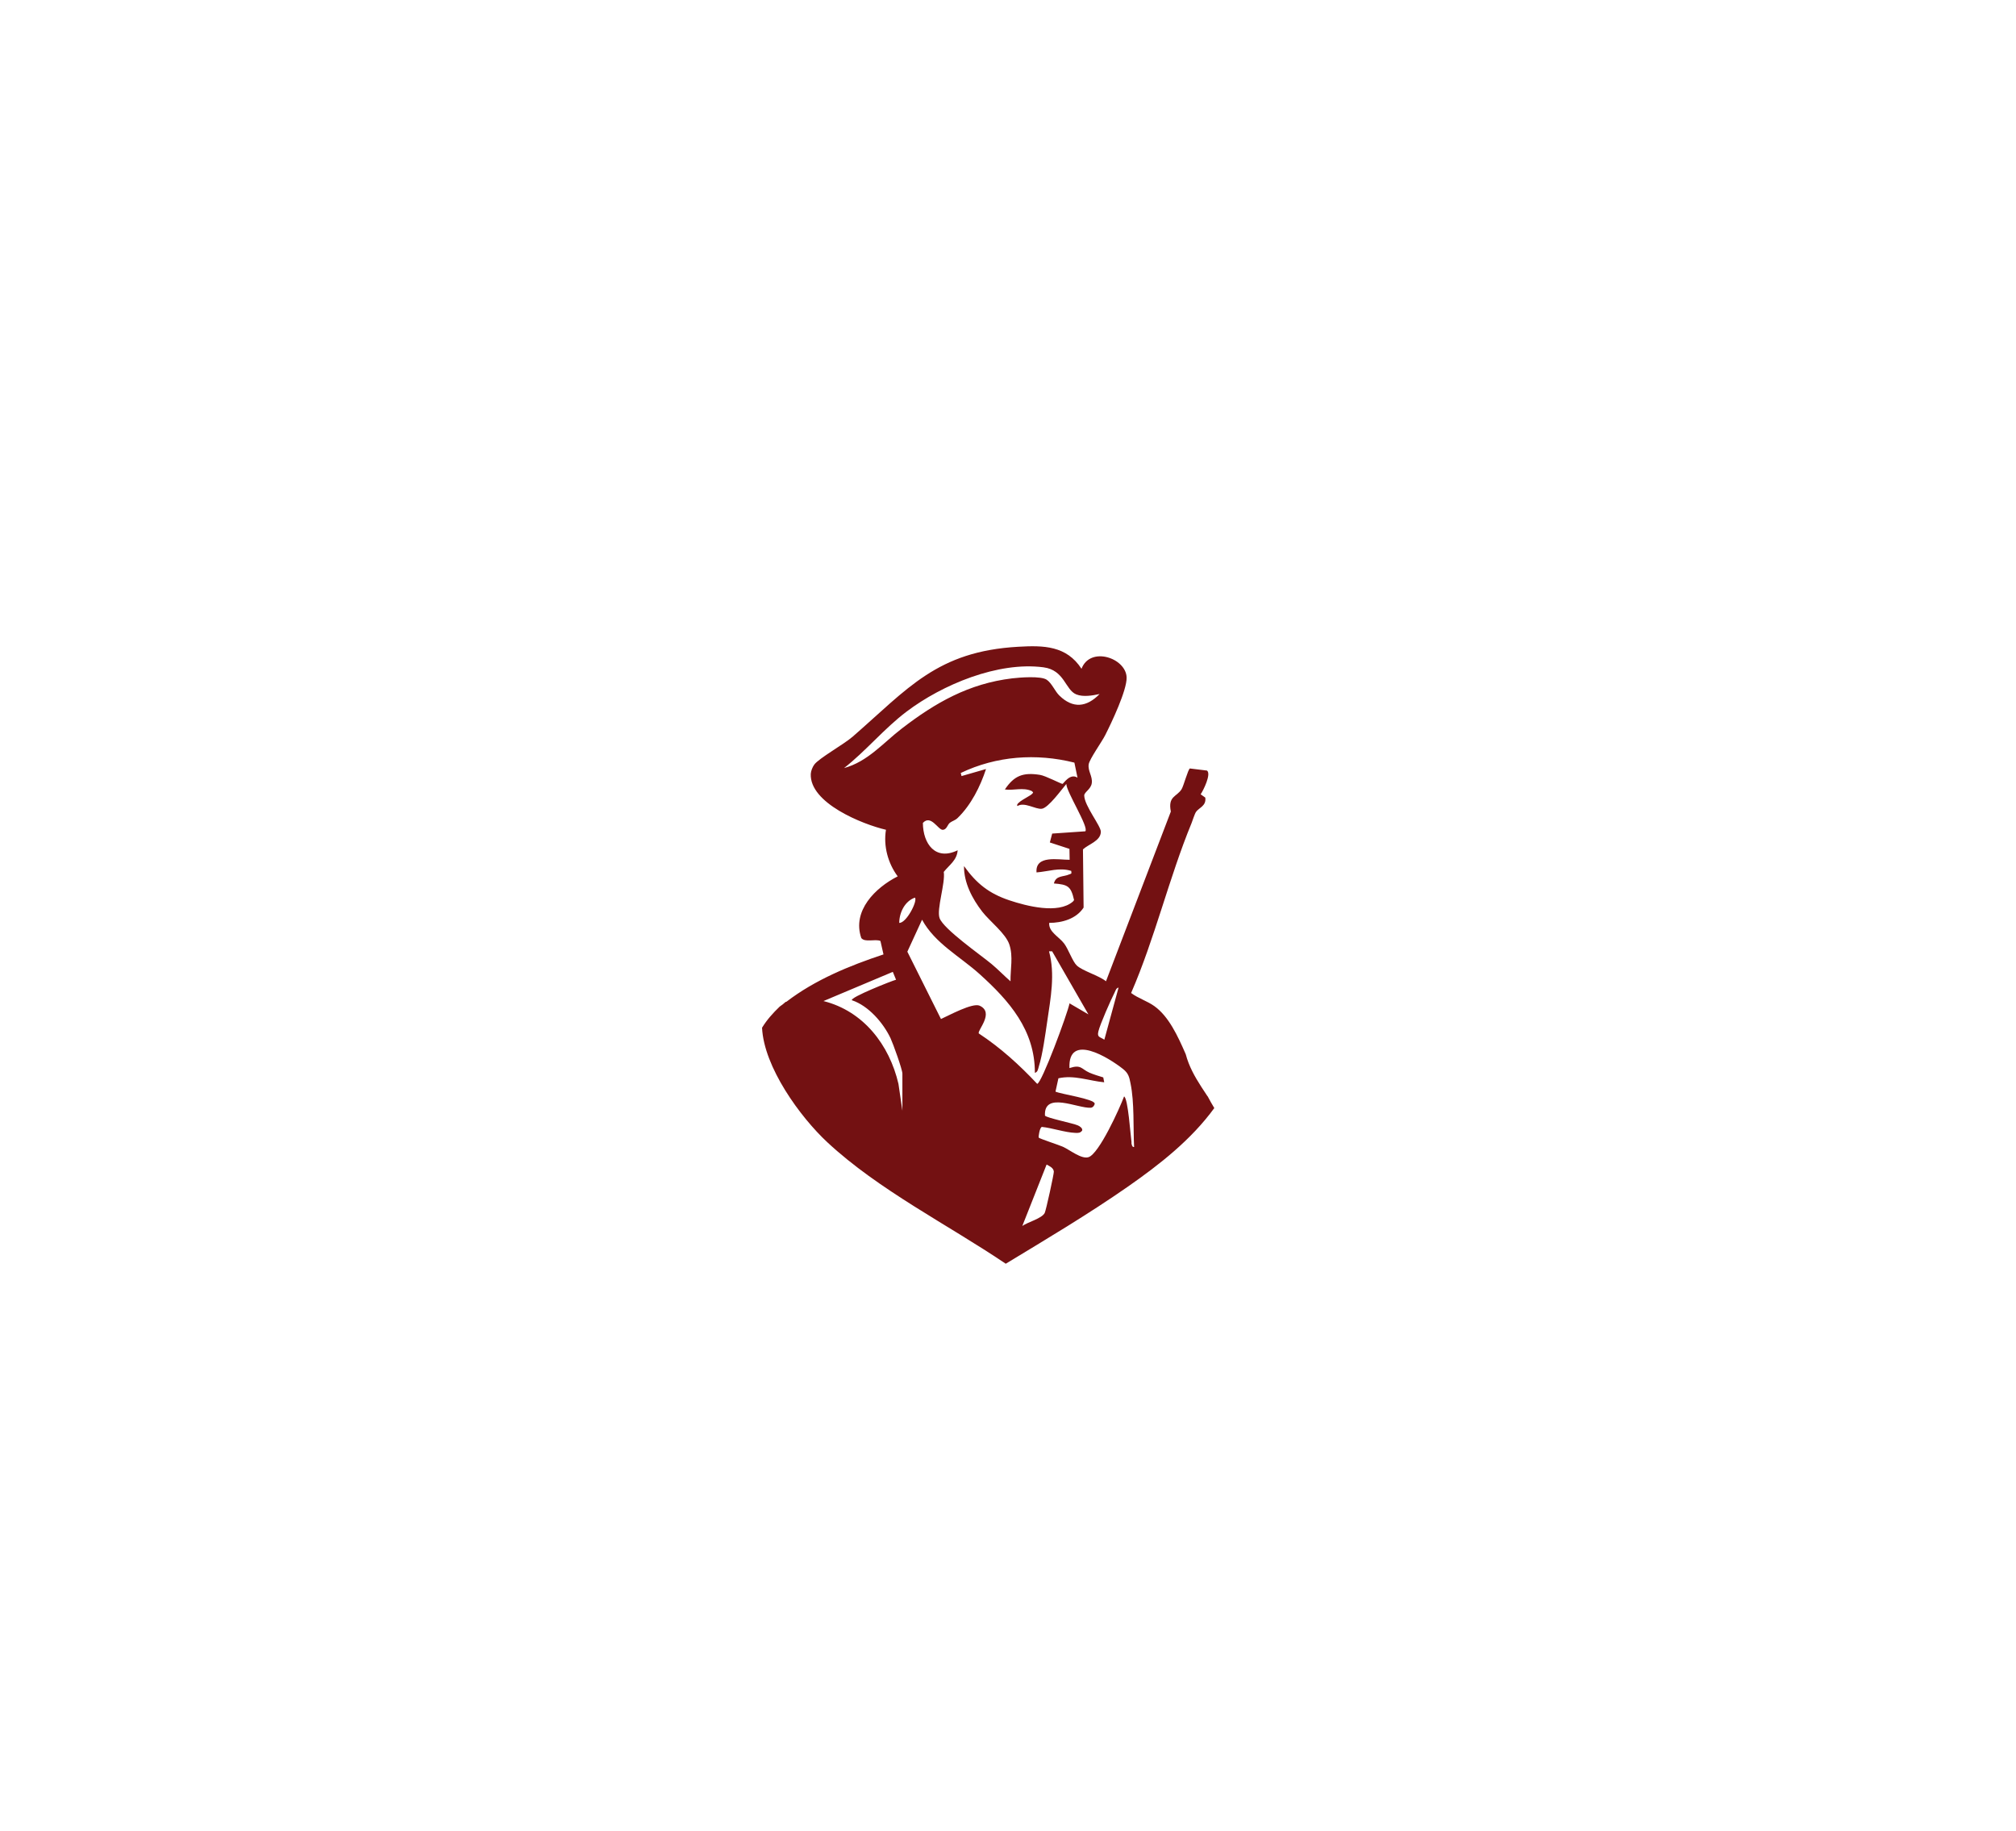 <?xml version="1.0" encoding="UTF-8"?><svg id="Layer_1" xmlns="http://www.w3.org/2000/svg" viewBox="0 0 317.75 288.57"><defs><style>.cls-1{fill:#731112;}</style></defs><path class="cls-1" d="M190.32,172.74c-.32-.49-.65-.97-.96-1.46,0,0,0,0,0,0-.02-.03-.03-.06-.05-.08-1.01-1.57-1.92-3.19-2.42-5.08-1.28-2.94-2.68-5.94-4.93-7.57-1.14-.82-2.55-1.23-3.68-2.08,3.76-8.64,5.96-18.11,9.53-26.78.2-.49.47-1.43.71-1.77.46-.66,1.64-.92,1.45-2.24l-.73-.52c.44-.64,1.7-3.21,1-3.74l-2.7-.33c-.31.19-.98,2.75-1.31,3.28-.78,1.22-2.17,1.06-1.69,3.51l-10.22,26.74c-1.13-.91-3.66-1.61-4.6-2.48-.67-.63-1.32-2.57-2-3.47-.8-1.07-2.47-1.82-2.35-3.25,2.02,0,4.27-.63,5.42-2.41l-.1-9.17c.87-.82,2.78-1.31,2.82-2.76.03-.91-2.6-4.11-2.62-5.73,0-.54,1.07-.99,1.19-1.96.14-1.08-.63-1.87-.49-2.94.11-.82,2.1-3.59,2.61-4.62.99-1.95,3.43-7.08,3.37-9.08-.09-3.07-5.73-4.98-7.11-1.37-2.37-3.64-5.97-3.7-9.95-3.47-12.83.72-17.39,6.58-26.12,14.17-1.39,1.21-5.32,3.4-6.05,4.4-.27.37-.53,1-.55,1.46-.21,4.6,8.16,7.95,11.85,8.81-.42,2.56.31,5.27,1.85,7.34-3.55,1.8-7.21,5.44-5.74,9.72.6.74,2.17.1,3.02.46l.48,2.12c-5.35,1.77-10.79,4-15.3,7.46-.04.02-.08.02-.12.02-.29.27-.61.52-.94.74-1.06,1.02-2.01,2.07-2.78,3.33.29,6.2,5.99,14.05,10.3,18.06,8.09,7.52,18.97,12.96,28.11,19.13,6.44-3.9,13.02-7.81,19.21-12.12,5.04-3.51,10.04-7.43,13.66-12.41-.37-.61-.72-1.23-1.05-1.86ZM173.12,162.52c.27-1.14,1.97-4.98,2.57-6.15.15-.29.23-.69.61-.75l-2.24,8.21c-.7-.47-1.17-.36-.94-1.3ZM171.08,130.99l-5.24.36-.37,1.4,3.09,1.01.03,1.72c-1.8.01-5.44-.79-5.22,1.99,1.86-.14,3.61-.82,5.47-.24.08.53.02.4-.31.55-.92.42-2.11.13-2.42,1.43,2.23.18,2.68.44,3.18,2.62l-.18.23c-2.31,2.02-7.34.7-10.01-.19-3.23-1.08-5.19-2.65-7.16-5.4-.02,2.65,1.3,5.14,2.88,7.19,1.16,1.5,3.7,3.43,4.27,5.18.63,1.89.15,3.86.18,5.79-1-.87-1.98-1.89-2.99-2.73-1.72-1.43-7.56-5.49-8.19-7.23-.5-1.39.93-5.51.66-7.28.88-1.11,2.08-1.83,2.19-3.41-3.49,1.7-5.46-1-5.48-4.31,1.26-1.37,2.38,1.08,3.12,1.09.65-.02.74-.8,1.13-1.11.38-.29.85-.38,1.23-.76,2.11-2.04,3.57-4.96,4.47-7.71l-3.86,1.11-.12-.49c5.61-2.68,11.88-3.14,17.91-1.63l.49,2.37c-1.19-.77-2.22.97-2.36.98-.19.02-2.69-1.29-3.55-1.42-2.66-.42-4.06.1-5.54,2.3,1.41.2,2.82-.38,4.23.24.33.28.25.24,0,.51-.27.29-2.7,1.39-2.24,1.86,1.08-.69,2.83.54,3.82.43,1.04-.11,3.16-3.08,3.88-3.91-.02,1.19,3.6,6.85,2.99,7.46ZM133.02,121.04c3.48-2.72,6.34-6.25,9.87-8.91,5.62-4.25,14.41-7.92,21.57-6.98,3.35.44,3.42,3.56,5.18,4.27,1.08.44,2.57.18,3.67-.06-2.04,2.1-4.2,2.33-6.34.24-.7-.68-1.18-1.94-1.99-2.49-.93-.63-4.24-.36-5.44-.22-6.83.82-12.11,3.83-17.43,7.93-2.91,2.24-5.35,5.2-9.08,6.21ZM142.23,175.02l-.62-4.23c-1.43-6.15-5.52-11.47-11.82-13.05l10.93-4.6.51,1.24c-.6.14-7.29,2.79-6.96,3.23,2.61.86,4.94,3.56,6.09,5.98.39.83,1.87,4.92,1.87,5.59v5.84ZM141.73,145.42c.02-1.64.88-3.42,2.48-3.98.46.52-1.37,4.06-2.48,3.98ZM154.27,162.83c-.27-.44,2.53-3.28.13-4.36-1.12-.5-4.86,1.55-6.09,2.1l-5.3-10.61,2.32-5.04c2.01,3.72,6,5.8,9.08,8.58,4.67,4.21,8.72,8.83,8.7,15.55.46-.11.51-.62.62-.99.61-1.95,1.02-5.03,1.33-7.13.53-3.63,1.27-7.43.28-11.03h.49s5.72,9.94,5.72,9.94l-2.98-1.74c-.28,1.53-4.41,12.68-5.1,12.68-2.8-2.98-5.79-5.7-9.22-7.95ZM164.67,191.12c-.46.89-2.67,1.44-3.54,2.06l3.83-9.68c.46.26,1.08.51,1.14,1.11.03.33-1.24,6.15-1.44,6.52ZM178.35,180.05c-.16-1.05-.55-7.01-1.18-7.28-.68,1.84-3.94,9.05-5.61,9.57-1.12.35-2.9-1.13-4.05-1.65-.6-.27-3.68-1.27-3.79-1.43-.07-.11.14-1.61.5-1.69,1.63.17,3.66.88,5.25.94.46.02.81.04,1.1-.38.08-.37-.39-.67-.69-.8-.77-.34-4.9-1.17-5.18-1.54-.2-3.9,5.19-1.1,7.23-1.24.38-.03.62-.47.61-.65-.03-.73-5.34-1.5-6.18-1.89l.46-2.1c2.48-.56,4.8.4,7.22.63l-.15-.77c-.73-.23-1.48-.44-2.19-.75-1.27-.57-1.28-1.33-3.14-.72-.23-5.64,6.21-1.63,8.44.14.85.67.99,1.26,1.19,2.29.62,3.05.4,6.87.56,10.01-.32.07-.4-.46-.43-.68Z"/></svg>